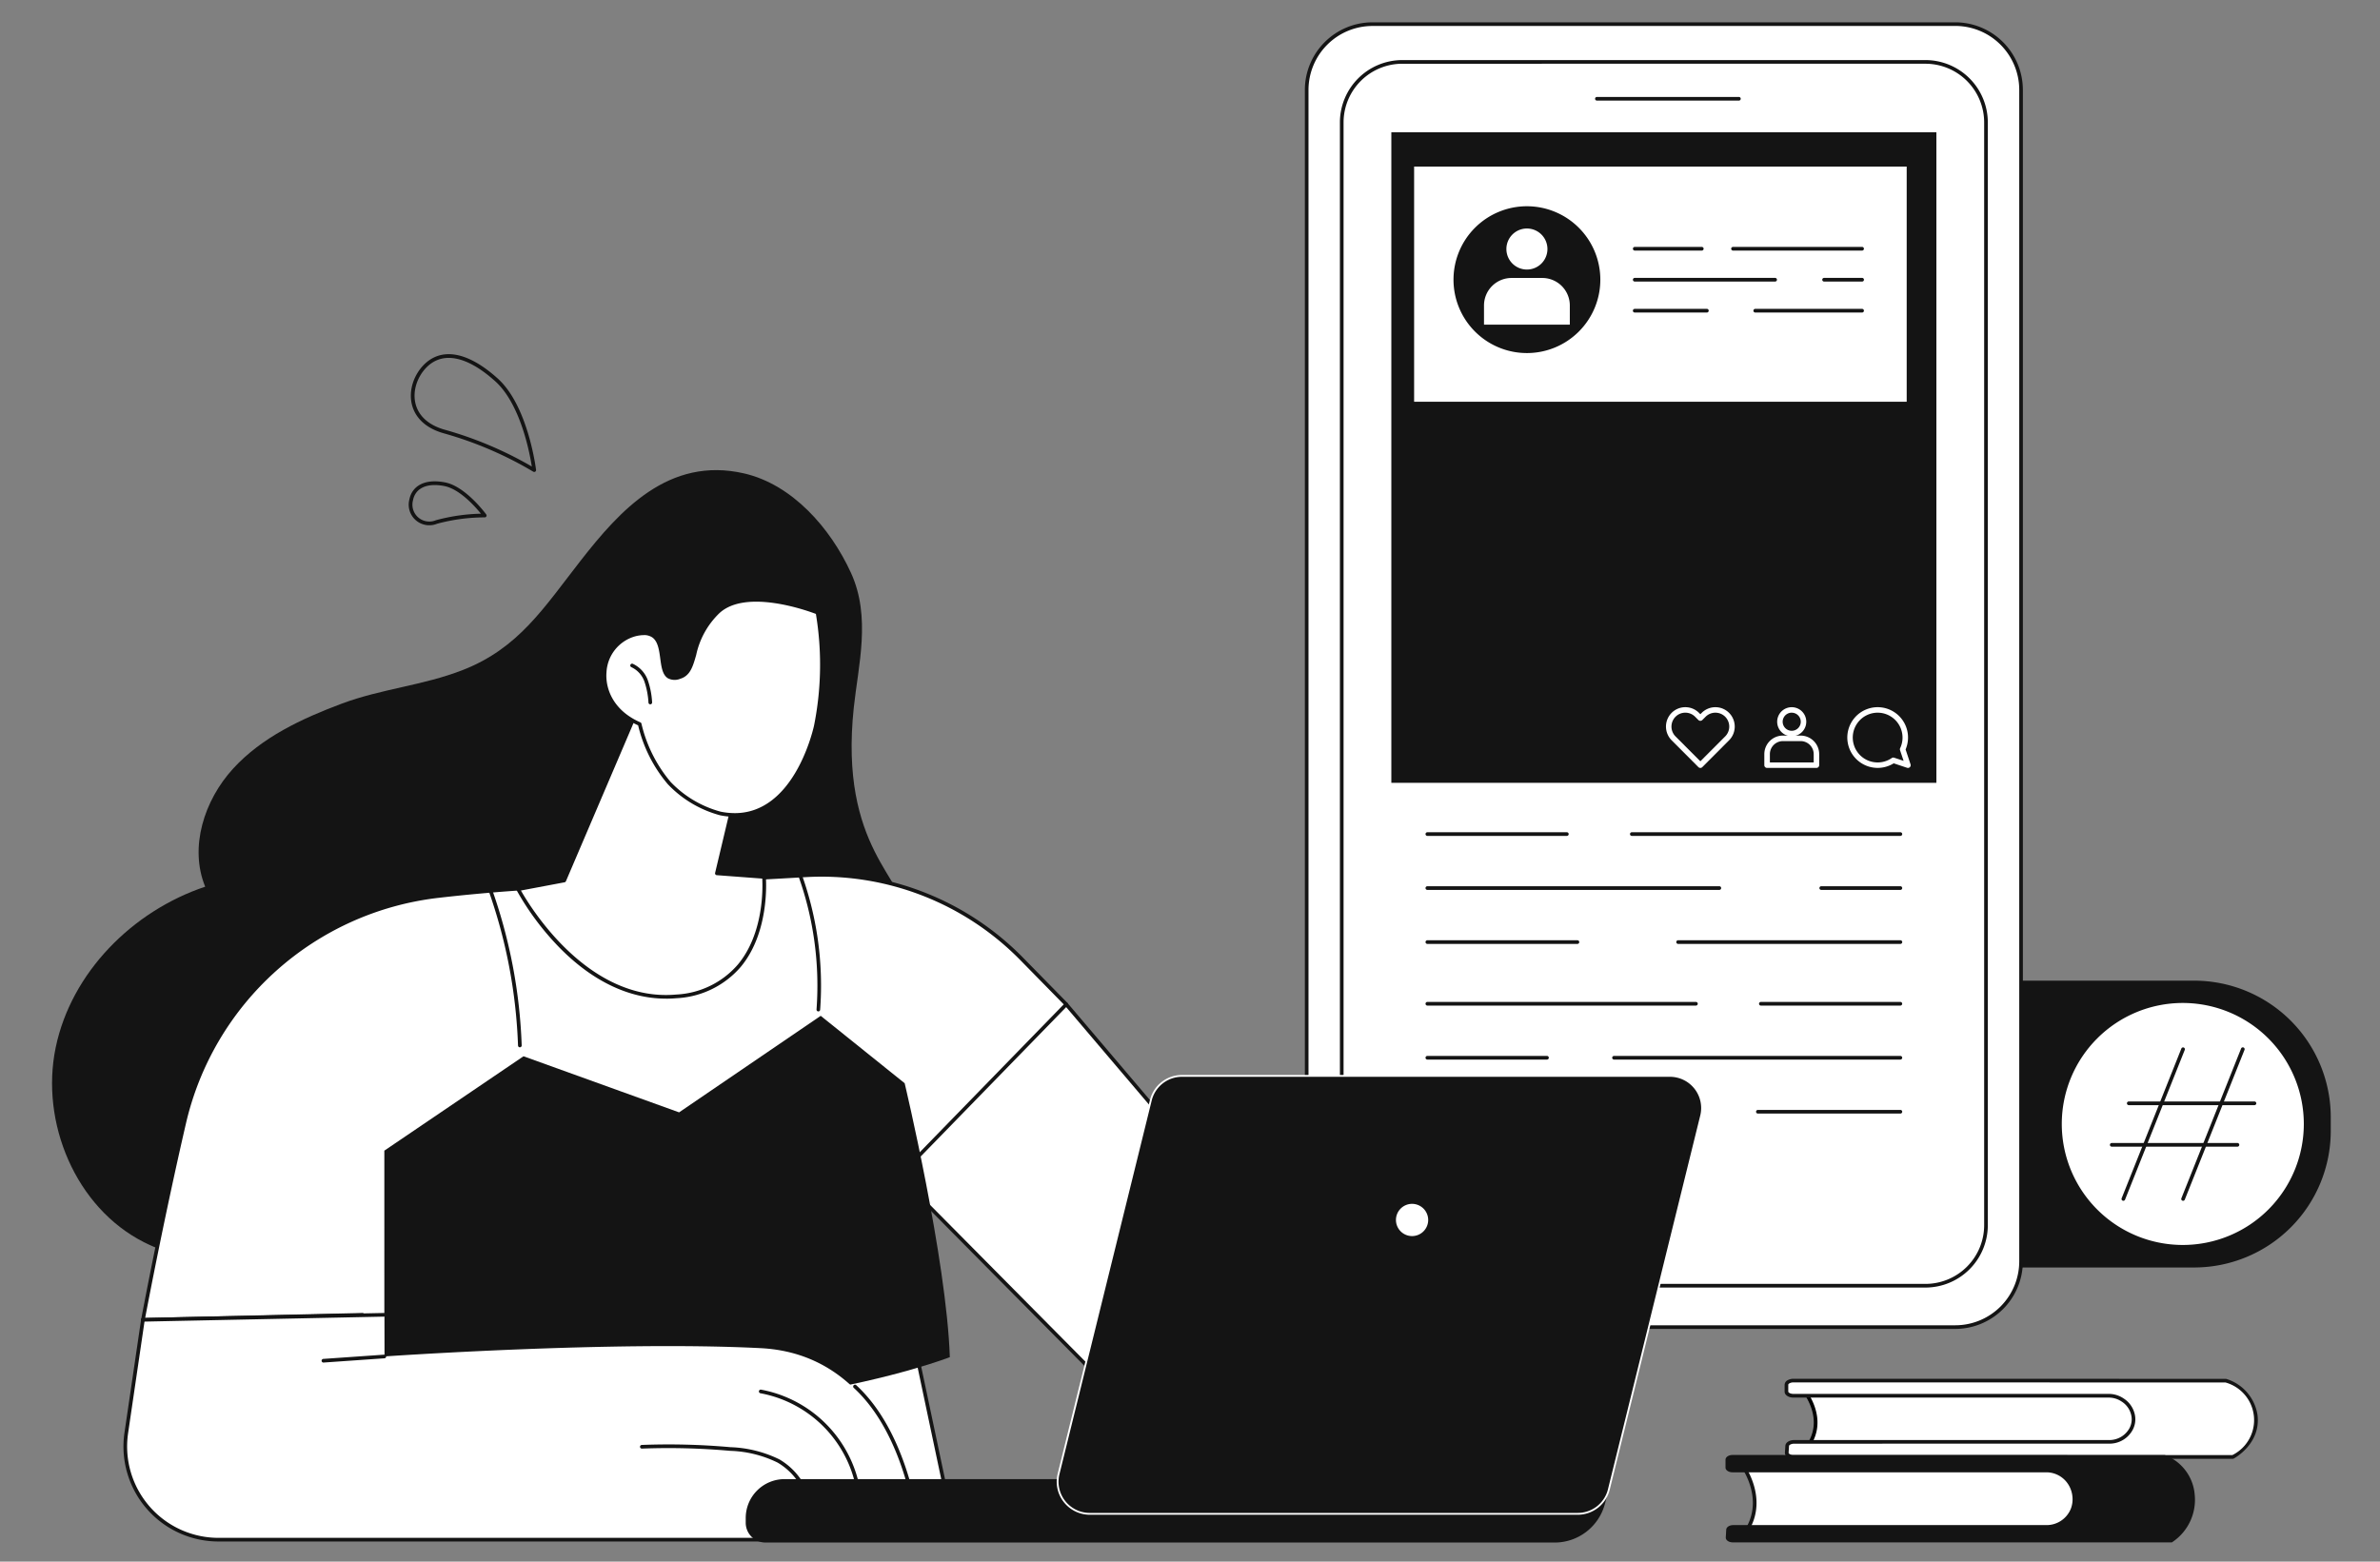 <svg xmlns="http://www.w3.org/2000/svg" xmlns:xlink="http://www.w3.org/1999/xlink" width="320" height="210" viewBox="0 0 320 210">
  <rect x="0" y="0" width="320" height="210" fill="#808080" stroke="none"/>
  <defs>
    <clipPath id="clip-needs2">
      <rect width="320" height="210"/>
    </clipPath>
  </defs>
  <g id="needs2" clip-path="url(#clip-needs2)">
    <g id="グループ_4090" data-name="グループ 4090" transform="translate(-560 -1224.71)">
      <path id="パス_14370" data-name="パス 14370" d="M1067.32,561.849h-33.438V523.28h33.438a18.375,18.375,0,0,1,18.375,18.374v1.82a18.375,18.375,0,0,1-18.375,18.375" transform="translate(-212.315 833.303)" fill="#141414"/>
      <path id="パス_14371" data-name="パス 14371" d="M1129.962,551.745a16.271,16.271,0,1,1-16.271-16.285,16.278,16.278,0,0,1,16.271,16.285" transform="translate(-260.205 824.123)" fill="#fff"/>
      <path id="パス_14372" data-name="パス 14372" d="M1130.3,580.33a.246.246,0,0,1-.229-.338l8.029-20.138a.246.246,0,0,1,.457.182l-8.029,20.138a.246.246,0,0,1-.229.155" transform="translate(-284.806 805.854)" fill="#141414"/>
      <path id="パス_14373" data-name="パス 14373" d="M1162.9,580.33a.243.243,0,0,1-.091-.017.246.246,0,0,1-.137-.32l8.029-20.138a.246.246,0,1,1,.457.182l-8.028,20.138a.247.247,0,0,1-.229.155" transform="translate(-309.377 805.854)" fill="#141414"/>
      <path id="パス_14374" data-name="パス 14374" d="M1150.141,589.739h-16.9a.246.246,0,0,1,0-.493h16.9a.246.246,0,1,1,0,.493" transform="translate(-287.02 783.584)" fill="#141414"/>
      <path id="パス_14375" data-name="パス 14375" d="M1140.849,612.414h-16.9a.246.246,0,1,1,0-.493h16.9a.246.246,0,0,1,0,.493" transform="translate(-280.016 766.492)" fill="#141414"/>
      <path id="パス_14376" data-name="パス 14376" d="M772.394,176.21H694.032a8.868,8.868,0,0,1-8.842-8.842V9.842A8.868,8.868,0,0,1,694.032,1h78.362a8.868,8.868,0,0,1,8.842,8.842V167.368a8.868,8.868,0,0,1-8.842,8.842" transform="translate(50.501 1226.957)" fill="#fff"/>
      <path id="パス_14377" data-name="パス 14377" d="M771.641,175.7H693.279a9.1,9.1,0,0,1-9.088-9.088V9.087A9.1,9.1,0,0,1,693.279,0h78.362a9.1,9.1,0,0,1,9.088,9.088V166.614a9.1,9.1,0,0,1-9.088,9.088M693.279.492a8.605,8.605,0,0,0-8.6,8.6V166.614a8.605,8.605,0,0,0,8.6,8.6h78.362a8.606,8.606,0,0,0,8.6-8.6V9.087a8.606,8.606,0,0,0-8.6-8.6Z" transform="translate(51.254 1227.711)" fill="#141414"/>
      <path id="パス_14378" data-name="パス 14378" d="M782.806,186.19H712.459a8.162,8.162,0,0,1-8.138-8.138V29.758a8.162,8.162,0,0,1,8.138-8.138h70.346a8.162,8.162,0,0,1,8.138,8.138V178.052a8.162,8.162,0,0,1-8.138,8.138" transform="translate(36.082 1211.414)" fill="#fff"/>
      <path id="パス_14379" data-name="パス 14379" d="M782.053,185.683H711.706a8.394,8.394,0,0,1-8.384-8.384V29.005a8.394,8.394,0,0,1,8.384-8.384h70.346a8.394,8.394,0,0,1,8.384,8.384V177.3a8.394,8.394,0,0,1-8.384,8.384M711.706,21.114a7.9,7.9,0,0,0-7.892,7.892V177.3a7.9,7.9,0,0,0,7.892,7.892h70.346a7.9,7.9,0,0,0,7.892-7.892V29.005a7.9,7.9,0,0,0-7.892-7.892Z" transform="translate(36.834 1212.168)" fill="#141414"/>
      <path id="パス_14380" data-name="パス 14380" d="M861.972,41.244H842.883a.246.246,0,0,1,0-.493h19.088a.246.246,0,0,1,0,.493" transform="translate(-68.171 1196.994)" fill="#141414"/>
      <rect id="長方形_1766" data-name="長方形 1766" width="73.283" height="87.487" transform="translate(747.072 1242.492)" fill="#141414"/>
      <rect id="長方形_1767" data-name="長方形 1767" width="66.722" height="32.112" transform="translate(749.886 1246.867)" fill="#fff"/>
      <path id="パス_14381" data-name="パス 14381" d="M808.8,109.39H742.073a.246.246,0,0,1-.246-.246V77.032a.246.246,0,0,1,.246-.246H808.8a.246.246,0,0,1,.246.246v32.112a.246.246,0,0,1-.246.246M742.32,108.9h66.229V77.279H742.32Z" transform="translate(7.813 1169.834)" fill="#141414"/>
      <path id="パス_14382" data-name="パス 14382" d="M934.533,123.131H917.178a.246.246,0,1,1,0-.493h17.355a.246.246,0,1,1,0,.493" transform="translate(-124.168 1135.275)" fill="#141414"/>
      <path id="パス_14383" data-name="パス 14383" d="M872.541,123.131h-9.013a.246.246,0,1,1,0-.493h9.013a.246.246,0,1,1,0,.493" transform="translate(-83.729 1135.275)" fill="#141414"/>
      <path id="パス_14384" data-name="パス 14384" d="M972,140.043h-5.113a.246.246,0,1,1,0-.493H972a.246.246,0,1,1,0,.493" transform="translate(-161.631 1122.529)" fill="#141414"/>
      <path id="パス_14385" data-name="パス 14385" d="M882.4,140.043H863.528a.246.246,0,0,1,0-.493H882.4a.246.246,0,1,1,0,.493" transform="translate(-83.73 1122.529)" fill="#141414"/>
      <path id="パス_14386" data-name="パス 14386" d="M943.683,156.956H929.318a.246.246,0,0,1,0-.493h14.365a.246.246,0,1,1,0,.493" transform="translate(-133.318 1109.781)" fill="#141414"/>
      <path id="パス_14387" data-name="パス 14387" d="M873.224,156.956h-9.7a.246.246,0,1,1,0-.493h9.7a.246.246,0,0,1,0,.493" transform="translate(-83.729 1109.781)" fill="#141414"/>
      <path id="パス_14388" data-name="パス 14388" d="M785.077,110.315a9.871,9.871,0,1,1-9.871-9.88,9.876,9.876,0,0,1,9.871,9.88" transform="translate(-9.906 1152.01)" fill="#141414"/>
      <path id="パス_14389" data-name="パス 14389" d="M799.731,115.35a2.759,2.759,0,1,1-2.759-2.762,2.76,2.76,0,0,1,2.759,2.762" transform="translate(-31.672 1142.85)" fill="#fff"/>
      <path id="パス_14390" data-name="パス 14390" d="M789.829,139.6H785.69a3.7,3.7,0,0,0-3.7,3.7v2.573h11.538V143.3a3.7,3.7,0,0,0-3.7-3.7" transform="translate(-22.46 1122.49)" fill="#fff"/>
      <path id="パス_14401" data-name="パス 14401" d="M898.045,442.733H861.937a.246.246,0,0,1,0-.493h36.108a.246.246,0,1,1,0,.493" transform="translate(-82.531 894.385)" fill="#141414"/>
      <path id="パス_14402" data-name="パス 14402" d="M769.065,442.733H750.311a.246.246,0,0,1,0-.493h18.753a.246.246,0,0,1,0,.493" transform="translate(1.604 894.385)" fill="#141414"/>
      <path id="パス_14403" data-name="パス 14403" d="M975.992,472.215H965.353a.246.246,0,1,1,0-.493h10.638a.246.246,0,1,1,0,.493" transform="translate(-160.478 872.164)" fill="#141414"/>
      <path id="パス_14404" data-name="パス 14404" d="M789.566,472.215H750.31a.246.246,0,1,1,0-.493h39.256a.246.246,0,0,1,0,.493" transform="translate(1.604 872.164)" fill="#141414"/>
      <path id="パス_14405" data-name="パス 14405" d="M917.083,501.7H887.2a.246.246,0,1,1,0-.492h29.887a.246.246,0,1,1,0,.492" transform="translate(-101.57 849.941)" fill="#141414"/>
      <path id="パス_14406" data-name="パス 14406" d="M770.486,501.7H750.31a.246.246,0,1,1,0-.492h20.176a.246.246,0,1,1,0,.492" transform="translate(1.604 849.941)" fill="#141414"/>
      <path id="パス_14407" data-name="パス 14407" d="M786.419,535.382H750.311a.246.246,0,0,1,0-.493h36.108a.246.246,0,1,1,0,.493" transform="translate(1.604 824.553)" fill="#141414"/>
      <path id="パス_14408" data-name="パス 14408" d="M951.157,535.382H932.4a.246.246,0,0,1,0-.493h18.753a.246.246,0,0,1,0,.493" transform="translate(-135.644 824.553)" fill="#141414"/>
      <path id="パス_14409" data-name="パス 14409" d="M766.394,564.864H750.31a.246.246,0,1,1,0-.493h16.083a.246.246,0,1,1,0,.493" transform="translate(1.604 802.332)" fill="#141414"/>
      <path id="パス_14410" data-name="パス 14410" d="M890.729,564.864h-38.5a.246.246,0,1,1,0-.493h38.5a.246.246,0,0,1,0,.493" transform="translate(-75.217 802.332)" fill="#141414"/>
      <path id="パス_14411" data-name="パス 14411" d="M949.916,594.345H930.757a.246.246,0,0,1,0-.493h19.159a.246.246,0,0,1,0,.493" transform="translate(-134.402 780.111)" fill="#141414"/>
      <path id="パス_14412" data-name="パス 14412" d="M885.952,382.126a.369.369,0,0,1-.261-.109l-3.6-3.609a2.615,2.615,0,0,1,0-3.687,2.6,2.6,0,0,1,3.681,0l.181.182.181-.181a2.6,2.6,0,0,1,3.681,0,2.615,2.615,0,0,1,0,3.687l-3.6,3.609a.37.37,0,0,1-.262.109m-2.021-7.43a1.849,1.849,0,0,0-1.318.547,1.874,1.874,0,0,0,0,2.643l3.339,3.346,3.339-3.346a1.874,1.874,0,0,0,0-2.643,1.86,1.86,0,0,0-2.635,0h0l-.443.443a.38.38,0,0,1-.523,0l-.443-.443a1.849,1.849,0,0,0-1.318-.547m2.464.286h0Z" transform="translate(-97.334 945.85)" fill="#fff"/>
      <path id="パス_14413" data-name="パス 14413" d="M944,377.871a1.956,1.956,0,1,1,1.955-1.956A1.958,1.958,0,0,1,944,377.871m0-3.174a1.217,1.217,0,1,0,1.216,1.217A1.218,1.218,0,0,0,944,374.7" transform="translate(-143.095 945.85)" fill="#fff"/>
      <path id="パス_14414" data-name="パス 14414" d="M942.021,393.825h-6.63a.369.369,0,0,1-.37-.369v-1.479a2.5,2.5,0,0,1,2.5-2.5h2.378a2.5,2.5,0,0,1,2.5,2.5v1.479a.37.37,0,0,1-.369.369m-6.261-.739h5.892v-1.109a1.76,1.76,0,0,0-1.757-1.758h-2.378a1.76,1.76,0,0,0-1.757,1.758Z" transform="translate(-137.802 934.15)" fill="#fff"/>
      <path id="パス_14415" data-name="パス 14415" d="M988.477,382.126a.366.366,0,0,1-.117-.019l-1.795-.6a4.082,4.082,0,1,1,1.6-1.865l.665,2a.369.369,0,0,1-.351.486m-4.069-7.43a3.345,3.345,0,1,0,1.894,6.1.37.37,0,0,1,.327-.046l1.264.421-.477-1.432a.37.37,0,0,1,.016-.274,3.314,3.314,0,0,0,.318-1.424,3.348,3.348,0,0,0-3.342-3.345" transform="translate(-171.95 945.85)" fill="#fff"/>
      <path id="パス_14416" data-name="パス 14416" d="M108.027,276.47c.6-5.664,2.349-12.174-.368-18.122-2.761-6.045-7.9-11.891-14.367-13.386C83.131,242.615,76.53,250,71.319,256.672c-4.969,6.358-8.33,11.783-15.864,14.727-5.335,2.085-10.931,2.518-16.295,4.529s-10.738,4.517-14.6,8.749-5.909,10.554-3.736,15.858c-9.765,3.264-18,11.529-20.1,21.617S3.4,343.687,12.588,348.34c6.5,3.293,14.195,3.068,21.415,2.092s14.459-2.632,21.712-1.938c6.747.645,13.3,3.314,20.066,2.956,11.307-.6,20.422-9.391,27.132-18.52,3.377-4.594,6.56-9.8,6.44-15.507-.1-4.882,9.218-8.956,5.853-12.6-.159-5.265-9.174-9.492-7.179-28.353" transform="translate(566.765 1043.412)" fill="#141414"/>
      <path id="パス_14417" data-name="パス 14417" d="M477.34,531.09l23.384,27.334-13.158,28.8-33.609-33.563Z" transform="translate(224.786 827.416)" fill="#fff"/>
      <path id="パス_14418" data-name="パス 14418" d="M575.771,562.307a.246.246,0,0,1-.188-.087l-22.6-26.6a.246.246,0,1,1,.375-.319l22.6,26.6a.246.246,0,0,1-.188.406" transform="translate(150.188 824.309)" fill="#141414"/>
      <path id="パス_14419" data-name="パス 14419" d="M492,659.94a.246.246,0,0,1-.175-.073l-34.98-35.3a.246.246,0,1,1,.35-.347l34.98,35.3a.246.246,0,0,1-.175.42" transform="translate(222.666 757.279)" fill="#141414"/>
      <path id="パス_14420" data-name="パス 14420" d="M167.986,476.79l6,6.114L152.11,505.37l2.134,26.325,4.083,19.318-77.165-3.443-1.817-22.918-29.511.673s2.41-12.92,5.546-26.468a39.679,39.679,0,0,1,34.041-30.509c5.857-.678,12.606-1.223,20.185-1.472,12.022-.395,21.808-.882,29.225-1.324a37.694,37.694,0,0,1,29.154,11.238" transform="translate(529.38 876.865)" fill="#fff"/>
      <path id="パス_14421" data-name="パス 14421" d="M157.574,550.505h-.011L80.4,547.062a.246.246,0,0,1-.234-.227l-1.8-22.686-29.278.668a.253.253,0,0,1-.193-.087.246.246,0,0,1-.054-.2c.024-.129,2.447-13.08,5.548-26.478a40,40,0,0,1,34.253-30.7c6.49-.751,13.288-1.246,20.205-1.473,10.369-.34,20.2-.786,29.219-1.324a37.931,37.931,0,0,1,29.344,11.311l6,6.114a.246.246,0,0,1,0,.344l-21.8,22.386,2.124,26.2,4.08,19.3a.246.246,0,0,1-.241.3m-76.937-3.926,76.63,3.42-4.018-19.007a.254.254,0,0,1,0-.031l-2.134-26.325a.246.246,0,0,1,.069-.192l21.706-22.294-5.829-5.942a37.437,37.437,0,0,0-28.963-11.164c-9.024.538-18.859.984-29.232,1.324-6.9.227-13.689.721-20.165,1.471a39.5,39.5,0,0,0-33.83,30.32c-2.838,12.259-5.107,24.143-5.487,26.159l29.207-.666h.005a.246.246,0,0,1,.246.227Z" transform="translate(530.134 877.617)" fill="#141414"/>
      <path id="パス_14422" data-name="パス 14422" d="M181.64,560.6l18.712-12.692,20.919,7.543,19.041-12.981,11.288,9.065s5.628,23.617,6.072,36.834c0,0-28.648,11.287-76.031,6.043Z" transform="translate(430.036 818.842)" fill="#141414"/>
      <path id="パス_14423" data-name="パス 14423" d="M242.579,493.809a.246.246,0,0,1-.246-.238,69.737,69.737,0,0,0-4-20.954.246.246,0,0,1,.464-.165,70.232,70.232,0,0,1,4.03,21.1.246.246,0,0,1-.237.255h-.009" transform="translate(387.317 871.736)" fill="#141414"/>
      <path id="パス_14424" data-name="パス 14424" d="M409.838,481.943h-.019a.246.246,0,0,1-.227-.264,43.792,43.792,0,0,0-2.6-18.4.246.246,0,1,1,.462-.171,44.282,44.282,0,0,1,2.625,18.606.246.246,0,0,1-.245.228" transform="translate(260.193 878.777)" fill="#141414"/>
      <path id="パス_14425" data-name="パス 14425" d="M42.578,706.4,40.343,721.6a12.531,12.531,0,0,0,12.645,14.357h94s-2.023-24.761-21.353-25.747c-19.971-1.019-50.6,1.116-50.6,1.116L75,705.724Z" transform="translate(536.637 695.791)" fill="#fff"/>
      <path id="パス_14426" data-name="パス 14426" d="M49.081,705.89a.246.246,0,0,1,0-.492l32.419-.673a.251.251,0,0,1,.251.241.247.247,0,0,1-.241.251l-32.419.673h-.005" transform="translate(530.134 696.545)" fill="#141414"/>
      <path id="パス_14427" data-name="パス 14427" d="M51.979,737.516a12.777,12.777,0,0,1-12.627-14.641l2.235-15.206a.246.246,0,1,1,.487.072l-2.235,15.207a12.285,12.285,0,0,0,12.4,14.075h93.734c-.2-1.925-1.673-13.828-8.566-20.165a.246.246,0,1,1,.333-.363c7.62,7.007,8.738,20.619,8.748,20.755a.246.246,0,0,1-.246.265h-94l-.261,0" transform="translate(537.385 694.484)" fill="#141414"/>
      <path id="パス_14428" data-name="パス 14428" d="M147.667,728.545a.246.246,0,0,1-.017-.492l8.181-.57a.246.246,0,1,1,.034.491l-8.181.57h-.017" transform="translate(455.828 679.393)" fill="#141414"/>
      <path id="パス_14429" data-name="パス 14429" d="M344.173,786.921h-.013a.247.247,0,0,1-.233-.259,8.531,8.531,0,0,0-4.213-7.709,15.527,15.527,0,0,0-6.382-1.578,93.229,93.229,0,0,0-11.854-.3.246.246,0,0,1-.019-.492,93.82,93.82,0,0,1,11.918.3,16.177,16.177,0,0,1,6.581,1.64,9.033,9.033,0,0,1,4.462,8.163.247.247,0,0,1-.246.233" transform="translate(324.831 642.434)" fill="#141414"/>
      <path id="パス_14430" data-name="パス 14430" d="M399.731,763.558h-.006a.246.246,0,0,1-.24-.252,16.1,16.1,0,0,0-13.157-16.241.246.246,0,1,1,.09-.484,16.6,16.6,0,0,1,13.56,16.738.246.246,0,0,1-.246.24" transform="translate(275.911 665)" fill="#141414"/>
      <path id="パス_14431" data-name="パス 14431" d="M270.208,379.812l-9.341,21.864-6.2,1.168s8.105,15.593,21.276,14.412,11.783-16.067,11.783-16.067l-6.33-.475,3.082-12.976Z" transform="translate(374.997 941.438)" fill="#fff"/>
      <path id="パス_14432" data-name="パス 14432" d="M273.8,416.811c-4.986,0-9.924-2.365-14.365-6.9a36.664,36.664,0,0,1-5.741-7.708.246.246,0,0,1,.173-.356l6.075-1.144,9.289-21.743a.246.246,0,0,1,.346-.118l14.267,7.927a.246.246,0,0,1,.12.272l-3.015,12.7,6.042.453a.246.246,0,0,1,.227.223c.007.073.631,7.314-3.37,12.119a12.168,12.168,0,0,1-8.636,4.216q-.705.063-1.411.063M254.289,402.27c1.2,2.127,9.015,15.052,20.875,13.988a11.694,11.694,0,0,0,8.3-4.04c3.5-4.2,3.34-10.351,3.272-11.552l-6.118-.459a.246.246,0,0,1-.221-.3l3.039-12.794-13.865-7.7L260.34,401.02a.247.247,0,0,1-.181.145Zm5.824-1.347h0Z" transform="translate(375.751 942.191)" fill="#141414"/>
      <path id="パス_14433" data-name="パス 14433" d="M306.612,332.05a18.91,18.91,0,0,0,3.967,7.936,14.818,14.818,0,0,0,6.861,4.085c7.99,1.652,11.747-6.88,12.853-11.735a41.59,41.59,0,0,0,.232-15.269s-9.347-3.786-13.345-.116-2.605,8-5.178,8.78c-4.236,1.289-.228-7.166-6.044-5.716-4.9,1.221-6.162,9.064.656,12.035" transform="translate(339.403 990.023)" fill="#fff"/>
      <path id="パス_14434" data-name="パス 14434" d="M318.631,343.74a9.8,9.8,0,0,1-1.991-.21,15.054,15.054,0,0,1-6.994-4.162,18.949,18.949,0,0,1-4-7.926c-3.788-1.7-4.931-4.827-4.733-7.2a5.8,5.8,0,0,1,4.233-5.249,3.243,3.243,0,0,1,2.67.208c.96.651,1.143,2.008,1.3,3.206.135,1,.263,1.948.789,2.285a1.517,1.517,0,0,0,1.268.02c1.085-.33,1.389-1.393,1.81-2.864a11.386,11.386,0,0,1,3.273-5.862c4.066-3.732,13.217-.088,13.6.069a.247.247,0,0,1,.149.181,42.2,42.2,0,0,1-.233,15.372c-1.331,5.843-5.007,12.131-11.152,12.131m-12.213-24.43a4.817,4.817,0,0,0-1.152.162,5.3,5.3,0,0,0-3.861,4.812c-.186,2.226.913,5.171,4.556,6.758a.246.246,0,0,1,.143.177,18.81,18.81,0,0,0,3.909,7.82,14.492,14.492,0,0,0,6.727,4.009,9.491,9.491,0,0,0,1.918.2c7.729,0,10.354-10.47,10.646-11.752a41.625,41.625,0,0,0,.254-15.035c-1.116-.426-9.369-3.411-12.962-.114a10.97,10.97,0,0,0-3.133,5.634c-.446,1.559-.8,2.791-2.14,3.2a1.959,1.959,0,0,1-1.678-.077c-.718-.461-.86-1.516-1.011-2.634-.155-1.148-.315-2.336-1.093-2.864a1.956,1.956,0,0,0-1.123-.3" transform="translate(340.153 990.807)" fill="#141414"/>
      <path id="パス_14435" data-name="パス 14435" d="M318.594,355.664a.246.246,0,0,1-.245-.222,10.6,10.6,0,0,0-.531-2.8,3.38,3.38,0,0,0-1.762-1.973.246.246,0,0,1,.185-.457,3.87,3.87,0,0,1,2.036,2.252,10.968,10.968,0,0,1,.562,2.927.246.246,0,0,1-.221.269h-.024" transform="translate(328.84 963.76)" fill="#141414"/>
      <path id="パス_14442" data-name="パス 14442" d="M487.714,803.976H381.6a2.657,2.657,0,0,1-2.652-2.663v-.627a5.227,5.227,0,0,1,5.217-5.238H495.361l-.893,3.33a7,7,0,0,1-6.754,5.2" transform="translate(281.318 628.164)" fill="#141414"/>
      <path id="パス_14443" data-name="パス 14443" d="M619.142,634.168H553.525a4.327,4.327,0,0,1-4.187-5.372l12.4-50.231a4.317,4.317,0,0,1,4.186-3.288h65.617a4.327,4.327,0,0,1,4.186,5.372l-12.4,50.23a4.316,4.316,0,0,1-4.186,3.289" transform="translate(152.992 794.113)" fill="#141414"/>
      <path id="パス_14444" data-name="パス 14444" d="M618.765,633.915H553.148a4.45,4.45,0,0,1-4.306-5.525l12.4-50.23a4.432,4.432,0,0,1,4.306-3.382h65.617a4.45,4.45,0,0,1,4.306,5.525l-12.4,50.23a4.432,4.432,0,0,1-4.306,3.382m-53.216-58.891a4.186,4.186,0,0,0-4.067,3.195l-12.4,50.231a4.2,4.2,0,0,0,4.067,5.22h65.617a4.186,4.186,0,0,0,4.067-3.195l12.4-50.231a4.2,4.2,0,0,0-4.067-5.22Z" transform="translate(153.368 794.488)" fill="#fff"/>
      <path id="パス_14445" data-name="パス 14445" d="M738.255,647.32a2.167,2.167,0,1,1-2.167-2.175,2.171,2.171,0,0,1,2.167,2.175" transform="translate(13.771 741.451)" fill="#fff"/>
      <path id="パス_14446" data-name="パス 14446" d="M955.922,746.1s3.73,4.192.338,8.208l43.47-.18a5.344,5.344,0,0,0,2.232-3.728c.167-2.367-3.651-4-3.651-4Z" transform="translate(-153.556 665.357)" fill="#fff"/>
      <path id="パス_14447" data-name="パス 14447" d="M955.506,753.8a.246.246,0,0,1-.188-.405c3.217-3.809-.3-7.845-.334-7.885a.246.246,0,0,1-.04-.265.252.252,0,0,1,.226-.144l42.389.3a.251.251,0,0,1,.1.02c.162.07,3.977,1.733,3.8,4.245a5.546,5.546,0,0,1-2.342,3.917.248.248,0,0,1-.135.041l-43.47.18Zm.166-8.2c.812,1.138,2.725,4.447.343,7.71l42.883-.178a5.093,5.093,0,0,0,2.066-3.5c.143-2.037-3.045-3.551-3.459-3.738Z" transform="translate(-152.802 666.111)"/>
      <path id="パス_14448" data-name="パス 14448" d="M1006.166,741.683a5.725,5.725,0,0,1,4.017,4.636c.484,3.775-3.068,5.621-3.068,5.621H948.077c-.533,0-.959-.263-.939-.578l.06-.918c.02-.3.434-.535.939-.535h42.349a3.309,3.309,0,0,0,2.955-1.73,2.774,2.774,0,0,0,.3-1.644,3.186,3.186,0,0,0-1.442-2.253,3.327,3.327,0,0,0-1.885-.571H948.039c-.519,0-.939-.249-.939-.556v-.927c0-.307.421-.556.94-.556Z" transform="translate(-146.906 668.697)" fill="#fff"/>
      <path id="パス_14449" data-name="パス 14449" d="M1006.363,751.433H947.324a1.388,1.388,0,0,1-1-.365.627.627,0,0,1-.182-.475l.06-.918c.029-.436.538-.765,1.185-.765h42.348a3.081,3.081,0,0,0,2.737-1.6,2.527,2.527,0,0,0,.277-1.5,2.9,2.9,0,0,0-1.337-2.08,3.066,3.066,0,0,0-1.745-.528H947.287c-.665,0-1.186-.353-1.186-.8v-.927a.722.722,0,0,1,.4-.605,1.573,1.573,0,0,1,.789-.2h0l58.126.01a.243.243,0,0,1,.064.008,6.022,6.022,0,0,1,4.2,4.842c.5,3.9-3.162,5.852-3.2,5.872a.247.247,0,0,1-.113.028m-58.979-2.03c-.411,0-.685.18-.693.3l-.06.918a.149.149,0,0,0,.05.106.907.907,0,0,0,.643.209H1006.3a5.249,5.249,0,0,0-.922-9.765l-58.091-.01h0a1.091,1.091,0,0,0-.539.128c-.1.056-.155.126-.155.181v.927c0,.124.277.31.693.31h42.377a3.558,3.558,0,0,1,2.024.615,3.422,3.422,0,0,1,1.547,2.426,3.01,3.01,0,0,1-.329,1.787,3.531,3.531,0,0,1-3.174,1.863Z" transform="translate(-146.153 669.449)" fill="#141414"/>
      <path id="パス_14450" data-name="パス 14450" d="M922.654,787.335s3.73,4.8.338,9.4l43.47-.206a6.219,6.219,0,0,0,2.232-4.268c.167-2.709-3.651-4.58-3.651-4.58Z" transform="translate(-128.48 634.279)" fill="#fff"/>
      <path id="パス_14451" data-name="パス 14451" d="M922.239,796.224a.246.246,0,0,1-.2-.392c3.244-4.4-.3-9.052-.334-9.1a.245.245,0,0,1-.027-.26.254.254,0,0,1,.223-.137l42.389.341a.247.247,0,0,1,.106.025c.162.079,3.963,1.976,3.788,4.817a6.41,6.41,0,0,1-2.329,4.449.246.246,0,0,1-.147.05l-43.47.206Zm.13-9.392c.783,1.231,2.817,5.1.342,8.9l42.91-.2a6.011,6.011,0,0,0,2.074-4.037c.145-2.357-3.032-4.094-3.466-4.319Z" transform="translate(-127.728 635.033)" fill="#141414"/>
      <path id="パス_14452" data-name="パス 14452" d="M972.9,782.276a6.208,6.208,0,0,1,4.017,5.307,6.833,6.833,0,0,1-3.068,6.434H914.809c-.533,0-.959-.3-.939-.661l.06-1.051c.02-.342.434-.612.939-.612h42.092a3.509,3.509,0,0,0,3.308-2.213,3.55,3.55,0,0,0,.206-1.648,3.67,3.67,0,0,0-.963-2.137,3.5,3.5,0,0,0-2.578-1.1H914.773c-.519,0-.94-.285-.94-.637V782.9c0-.352.421-.637.94-.637Z" transform="translate(-121.832 638.102)" fill="#141414"/>
      <path id="パス_15167" data-name="パス 15167" d="M4.906,10.586a50.022,50.022,0,0,1,12.043,5.173s-1.025-8.48-5.069-12.126S4.36-.532,2.113,1.96-.344,9.14,4.906,10.586Z" transform="translate(614.878 1272.166)" fill="none" stroke="#141414" stroke-linecap="round" stroke-linejoin="round" stroke-width="0.5"/>
      <path id="パス_15169" data-name="パス 15169" d="M3.88,18.334a24.975,24.975,0,0,1,6.48-.869S7.667,13.788,5,13.262.8,13.713.475,15.356A2.521,2.521,0,0,0,3.88,18.334Z" transform="translate(614.812 1276.568)" fill="none" stroke="#141414" stroke-linecap="round" stroke-linejoin="round" stroke-width="0.5"/>
    </g>
  </g>
</svg>
